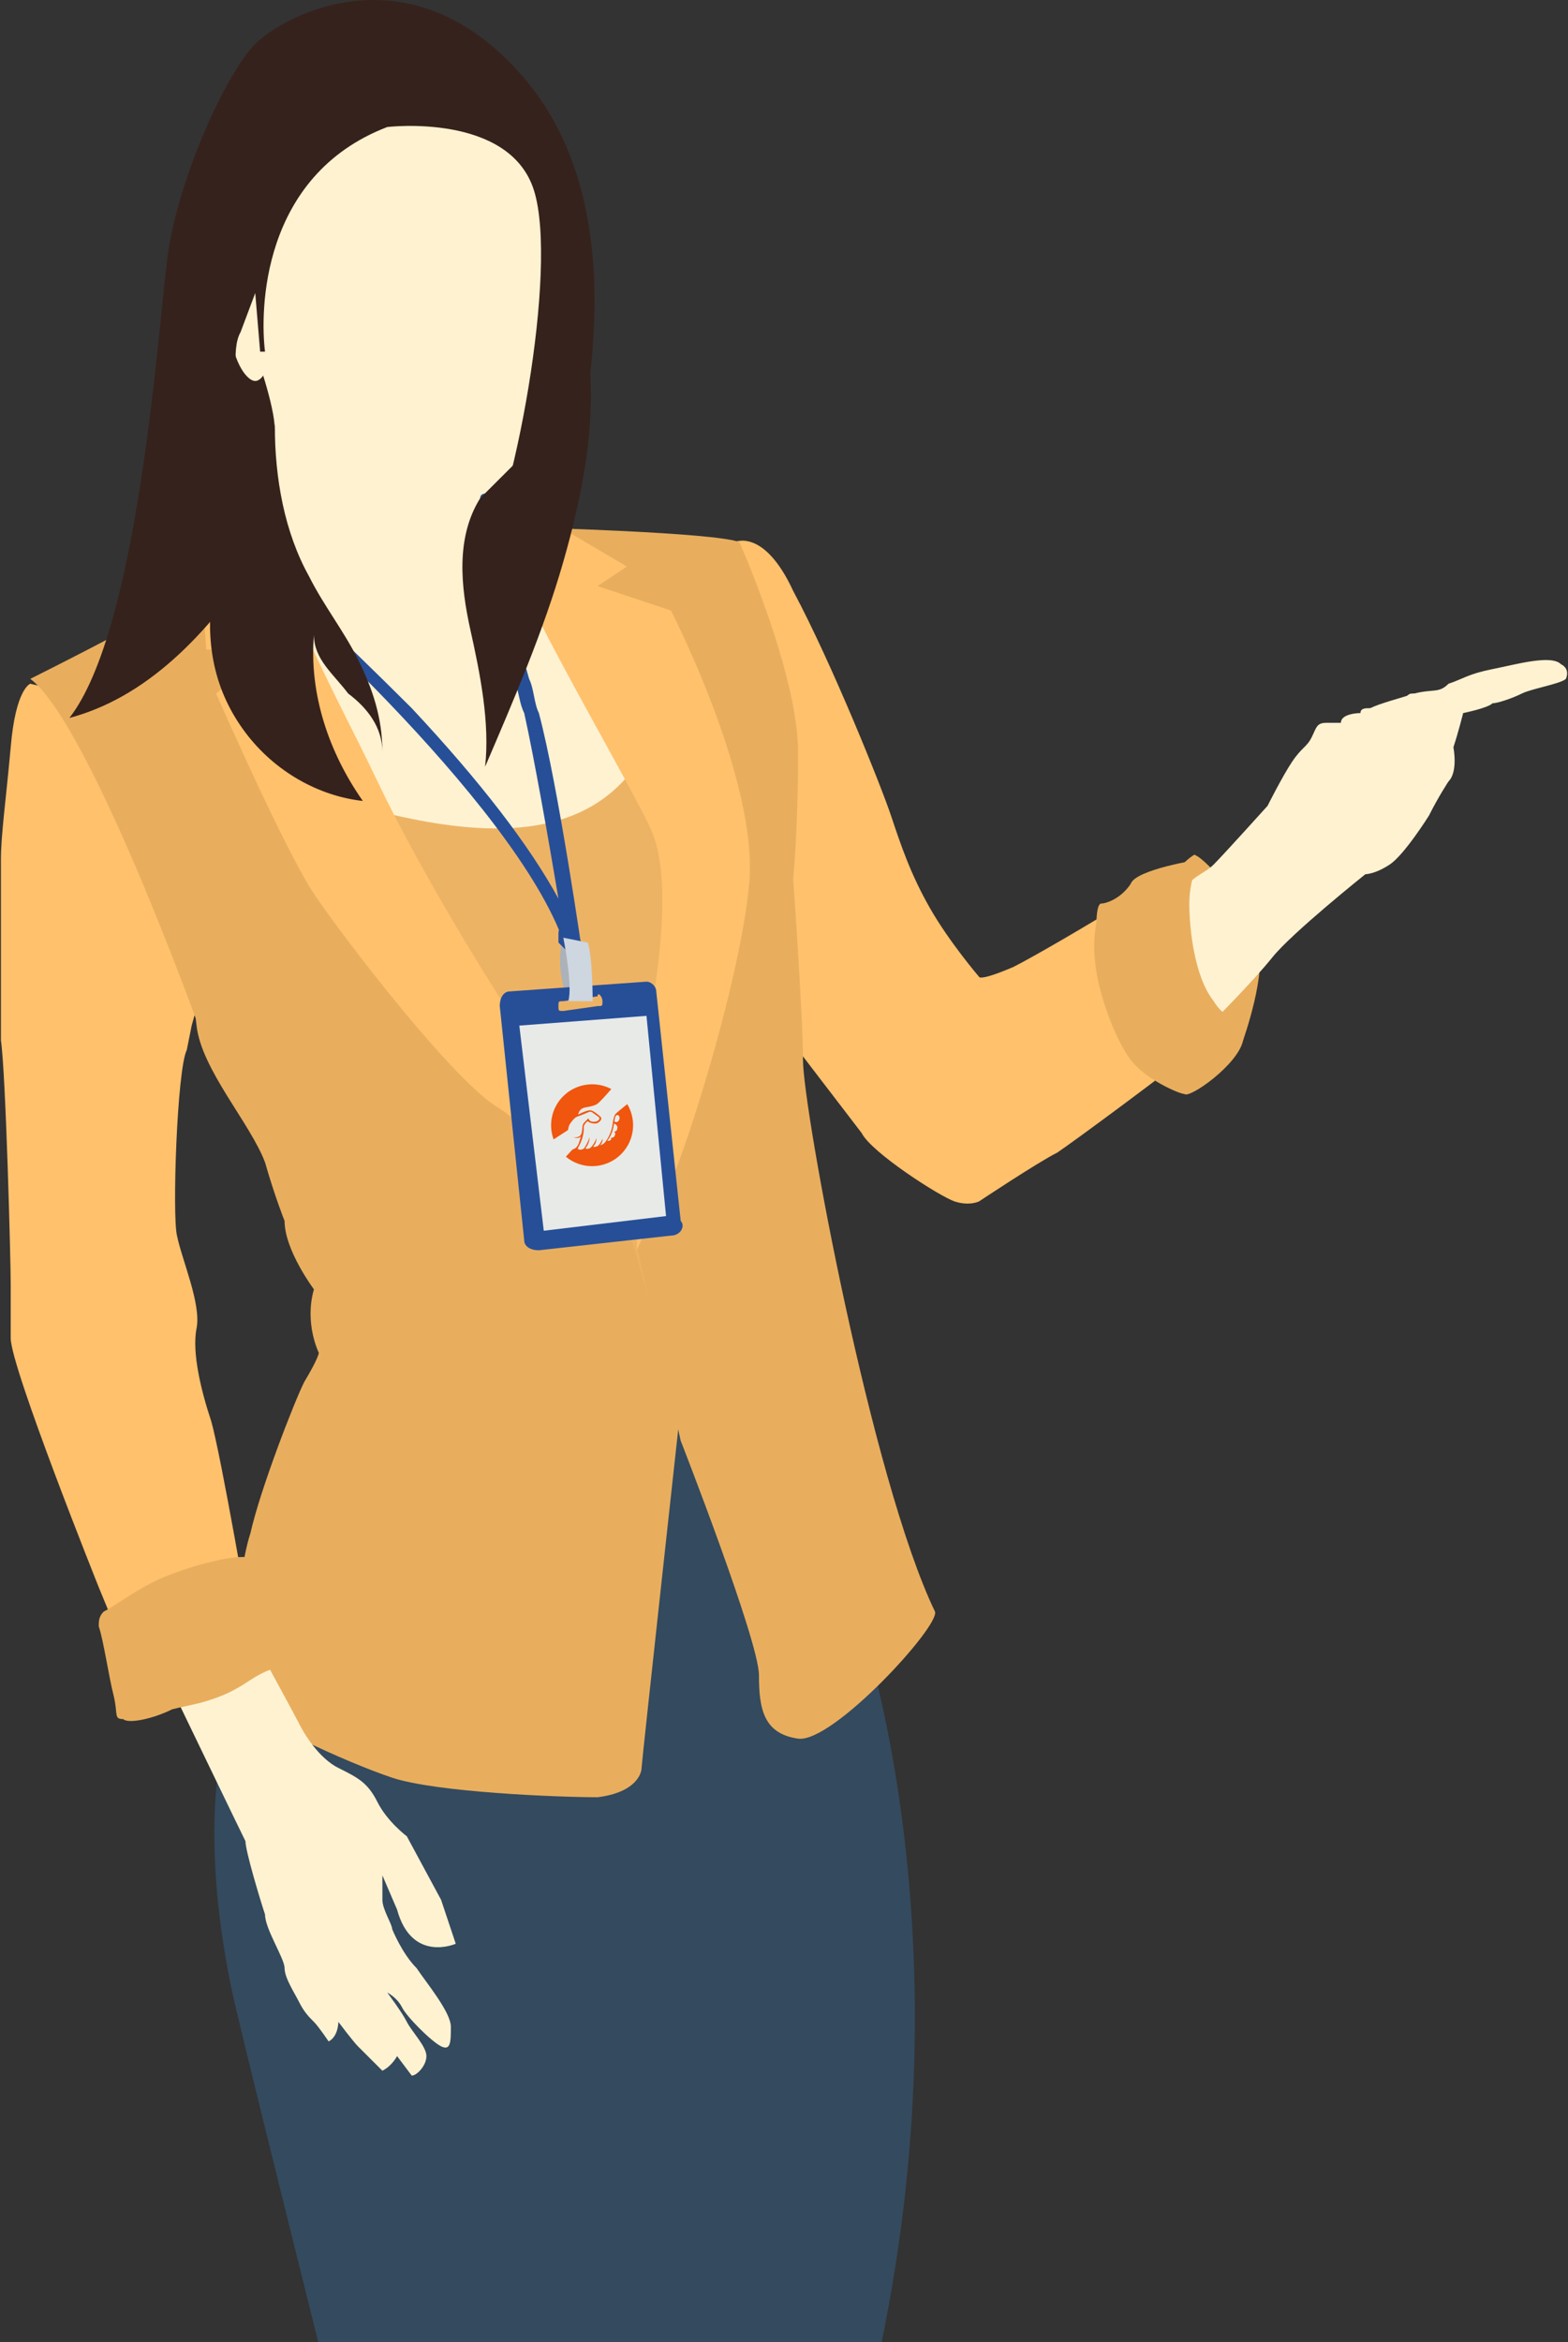 <svg width="495" height="739" viewBox="0 0 495 739" fill="none" xmlns="http://www.w3.org/2000/svg">
<rect x="0" y="0" width="495" height="739" fill="#333333" stroke="none"/>
<g clip-path="url(#clip0_1882_100211)">
<path d="M270.471 508.502C270.471 508.502 305.979 605.578 278.19 739.634H100.645C100.645 739.634 80.575 659.508 74.4 633.313C68.226 607.119 54.33 528.534 102.19 499.257C151.593 469.98 193.277 448.408 193.277 448.408C193.277 448.408 259.663 414.508 270.471 508.502Z" fill="#344A5E"/>
<path d="M387.803 334.383L392.435 328.219C392.435 328.219 400.154 306.647 397.067 297.402C393.979 288.157 393.979 288.157 393.979 288.157C393.979 288.157 381.629 271.207 376.997 269.666C372.366 272.747 370.821 275.83 369.278 280.453C369.278 280.453 363.103 268.126 363.103 286.617C363.103 305.107 387.803 334.383 387.803 334.383Z" fill="#E8AE5E"/>
<path d="M429.488 224.98C429.488 223.438 431.032 223.438 432.575 223.438C435.663 221.897 441.839 220.357 446.47 218.816C452.646 217.274 454.189 218.816 457.278 215.734C461.909 214.193 463.454 212.653 471.172 211.112C478.891 209.57 489.699 206.489 492.786 209.57C495.873 211.112 494.33 214.193 494.33 214.193C492.786 215.734 483.523 217.274 480.436 218.816C477.348 220.357 472.717 221.897 471.172 221.897C469.628 223.438 461.909 224.978 461.909 224.978C461.909 224.978 460.365 231.142 458.822 235.765C458.822 235.765 460.366 243.469 457.278 246.551C457.278 246.551 454.19 251.174 451.102 257.338C451.102 257.338 443.383 269.665 438.751 272.747C434.12 275.829 431.032 275.829 431.032 275.829C431.032 275.829 407.875 294.319 401.699 302.023C395.523 309.727 383.172 322.055 383.172 322.055L373.909 306.646C373.909 306.646 369.278 288.155 372.365 281.991C376.996 275.827 380.084 275.827 383.172 272.746C386.26 269.665 400.154 254.255 400.154 254.255C400.154 254.255 404.786 245.01 407.873 240.387C410.96 235.765 412.505 235.765 414.049 232.684C415.593 229.602 415.593 228.061 418.681 228.061C421.768 228.061 421.768 228.061 423.312 228.061C423.314 224.98 429.488 224.98 429.488 224.98Z" fill="#FFF2D1"/>
<path d="M460.367 224.98C460.367 223.438 460.367 223.438 458.822 221.898L457.278 220.357C457.278 220.357 455.734 220.357 454.191 218.816H452.646C451.102 218.816 451.102 218.816 449.559 218.816C448.015 218.816 448.015 218.816 446.472 218.816C444.928 218.816 444.928 218.816 443.385 220.357C441.84 220.357 441.84 220.357 440.298 221.898C438.753 221.898 438.753 221.898 437.21 223.44C435.666 223.44 435.666 224.981 435.666 224.981C435.666 224.981 437.21 224.981 437.21 223.44C438.755 223.44 438.755 223.44 440.298 221.898C441.842 221.898 441.842 221.898 443.385 220.357C444.929 220.357 444.929 220.357 446.472 220.357C448.016 220.357 448.016 220.357 449.559 220.357C451.104 220.357 451.104 220.357 452.646 220.357H454.191C455.735 220.357 455.735 220.357 455.735 220.357C455.735 220.357 457.279 220.357 457.279 221.898C458.822 223.44 458.822 224.98 460.367 224.98C460.367 226.521 460.367 226.521 460.367 224.98C460.367 226.521 460.367 226.521 460.367 224.98Z" fill="#FFF2D1"/>
<path d="M426.401 237.308C427.946 237.308 427.946 237.308 427.946 237.308H429.49H431.034C431.034 237.308 432.579 237.308 432.579 235.766C432.579 235.766 432.579 234.225 434.123 234.225V232.684V231.142V229.601H432.579C431.034 229.601 431.034 229.601 429.491 229.601H427.947C427.947 229.601 427.947 229.601 429.491 229.601C429.491 229.601 431.036 229.601 432.579 229.601H434.123V231.142V232.684C434.123 232.684 434.123 234.225 432.579 234.225L431.034 235.766L429.49 237.308H427.946C429.489 237.308 427.946 237.308 426.401 237.308Z" fill="#FFF2D1"/>
<path d="M427.945 238.848C426.401 240.389 426.401 240.389 426.401 240.389V241.93V243.472V245.013C426.401 245.013 426.401 245.013 424.856 245.013C424.856 245.013 424.856 245.013 424.856 246.554C424.856 246.554 424.856 246.554 426.401 246.554H427.945H429.49H431.034H432.578H434.123C434.123 246.554 434.123 246.554 435.667 246.554C435.667 246.554 435.667 246.554 437.211 246.554C437.211 246.554 437.211 246.554 435.667 246.554C435.667 246.554 435.667 246.554 434.123 246.554H432.578C431.034 246.554 429.491 246.554 429.491 246.554H427.947H426.402H424.858V245.013H426.402V246.554V245.013V243.472C426.401 238.848 427.945 238.848 427.945 238.848Z" fill="#FFF2D1"/>
<path d="M429.488 238.848C429.488 238.848 431.033 237.306 434.12 237.306C434.12 237.306 435.664 237.306 435.664 235.765C435.664 235.765 437.209 235.765 438.751 234.224C440.296 234.224 440.296 234.224 441.839 234.224C443.383 234.224 443.383 234.224 444.926 234.224C446.47 234.224 446.47 234.224 448.013 234.224H449.558C451.102 234.224 452.645 234.224 454.189 234.224C455.733 234.224 457.276 234.224 457.276 235.765C457.276 235.765 455.732 235.765 454.189 235.765C452.645 235.765 451.102 235.765 449.558 235.765H448.013C446.469 235.765 446.469 235.765 444.926 235.765C443.382 235.765 443.382 235.765 441.839 235.765C440.294 235.765 440.294 235.765 438.751 235.765C437.207 235.765 437.207 235.765 437.207 235.765C437.207 235.765 435.663 235.765 435.663 237.306C431.033 238.848 429.488 238.848 429.488 238.848Z" fill="#FFF2D1"/>
<path d="M427.945 246.553C427.945 246.553 429.49 246.553 432.577 245.012C432.577 245.012 432.577 245.012 434.121 245.012C434.121 245.012 434.121 245.012 435.666 245.012C437.21 245.012 437.21 245.012 438.753 245.012C440.297 245.012 440.297 245.012 441.84 245.012C443.384 245.012 443.384 245.012 444.927 245.012C446.472 245.012 448.014 245.012 449.559 245.012H451.103C451.103 246.553 451.103 246.553 451.103 246.553C451.103 248.094 451.103 249.634 451.103 249.634C451.103 251.176 451.103 251.176 451.103 251.176C451.103 251.176 451.103 251.176 451.103 249.634C451.103 249.634 451.103 248.093 451.103 246.553C451.103 246.553 451.103 246.553 451.103 245.012C451.103 245.012 451.103 245.012 451.103 243.47C451.103 243.47 451.103 243.47 449.559 243.47C448.014 243.47 448.014 243.47 446.472 243.47C444.927 243.47 444.927 243.47 443.384 243.47C441.84 243.47 441.84 243.47 440.297 243.47C438.753 243.47 438.753 243.47 437.21 243.47C435.666 243.47 435.666 243.47 435.666 243.47C435.666 243.47 435.666 243.47 434.121 243.47C434.121 243.47 434.121 243.47 432.577 243.47C429.488 246.553 427.945 246.553 427.945 246.553Z" fill="#FFF2D1"/>
<path d="M372.366 317.434C367.735 311.27 363.103 305.107 360.016 297.402C358.472 292.779 356.929 288.157 356.929 283.534C344.578 291.238 326.052 302.024 319.876 305.106C309.069 309.728 309.069 308.187 309.069 308.187C309.069 308.187 299.805 297.4 293.629 286.615C287.454 275.829 284.366 266.583 281.279 257.338C278.192 248.093 262.753 209.57 250.402 186.457C241.139 166.425 231.876 171.048 231.876 171.048L224.157 184.916L238.052 275.827L251.947 331.299L272.017 357.493C275.105 363.657 296.72 377.525 301.351 379.065C305.983 380.607 309.07 379.065 309.07 379.065C309.07 379.065 327.596 366.739 333.772 363.656C338.404 360.575 367.738 339.001 383.175 326.675C380.085 323.596 375.454 320.515 372.366 317.434Z" fill="#FFC16C"/>
<path d="M346.119 291.238C346.119 291.238 344.575 297.402 346.119 306.647C347.663 315.893 352.295 328.219 356.927 334.383C361.558 340.547 372.366 345.17 373.909 345.17C375.453 346.711 390.89 335.924 392.435 328.221C393.979 320.517 387.803 323.598 383.172 315.894C376.996 308.19 375.453 292.781 375.453 285.077C375.453 277.373 378.54 271.209 378.54 271.209C378.54 271.209 358.469 274.29 356.927 278.913C353.839 283.536 349.208 285.077 347.663 285.077C346.119 285.074 346.119 291.238 346.119 291.238Z" fill="#E8AE5E"/>
<path d="M120.716 226.521C152.264 226.521 177.839 191.337 177.839 147.936C177.839 104.535 152.264 69.351 120.716 69.351C89.168 69.351 63.593 104.535 63.593 147.936C63.593 191.337 89.168 226.521 120.716 226.521Z" fill="#36221C"/>
<path d="M80.576 110.955C80.576 110.955 86.752 127.904 86.752 135.609C86.752 143.313 86.752 155.641 85.208 161.804C83.663 167.968 82.121 171.049 82.121 171.049L108.366 260.421L188.647 374.445L202.542 392.936L219.523 332.842C219.523 332.842 227.242 252.715 216.436 231.143C204.086 209.572 174.752 172.591 174.752 172.591L153.138 163.345C153.138 163.345 153.138 160.264 153.138 158.723C153.138 158.723 176.296 137.151 177.841 94.006C179.385 50.861 176.296 44.698 167.033 41.615C156.226 38.534 131.525 30.829 114.542 40.074C96.014 46.238 75.945 73.974 80.576 110.955Z" fill="#FFF2D1"/>
<path d="M230.33 275.829L214.891 423.753L171.663 411.427L92.926 248.093C139.242 263.502 182.47 271.206 202.539 238.848L230.33 275.829Z" fill="#EDB365"/>
<path d="M179.383 315.893C179.383 315.893 174.751 305.106 177.838 295.861L184.014 303.565C182.471 303.565 182.471 315.893 179.383 315.893Z" fill="#ACB2BA"/>
<path d="M180.927 303.565C179.382 303.565 179.382 303.565 179.382 302.023C168.575 258.878 83.663 183.376 82.119 183.376C80.575 183.376 80.575 181.835 82.119 180.295C82.119 178.753 83.663 178.753 85.206 180.295C85.206 180.295 106.82 200.327 129.978 223.44C151.591 246.553 167.03 266.585 176.294 283.534C173.206 265.044 168.575 238.849 165.486 224.981C163.942 221.9 163.942 218.817 162.399 214.194C156.223 191.081 150.049 166.427 151.591 157.181C151.591 155.64 153.136 155.64 154.679 155.64C156.223 155.64 156.223 157.181 156.223 158.721C154.679 166.425 160.855 192.621 167.031 214.193C168.575 217.274 168.575 221.897 170.118 224.98C176.294 248.093 184.012 302.023 184.012 302.023C184.014 302.025 182.471 302.025 180.927 303.565Z" fill="#274F98"/>
<path d="M85.208 103.251C86.753 112.496 83.664 120.2 80.577 120.2C77.49 120.2 72.858 112.496 72.858 103.251C71.314 94.006 74.402 86.302 77.49 86.302C80.577 87.842 85.208 94.006 85.208 103.251Z" fill="#FFF2D1"/>
<path d="M35.803 221.898L9.558 215.734C9.558 215.734 4.926 217.276 3.382 235.766C1.838 252.715 0.295 263.502 0.295 271.206C0.295 277.37 0.295 317.432 0.295 328.219C1.839 339.006 3.382 397.559 3.382 405.262C3.382 412.966 3.382 412.966 3.382 422.212C3.382 431.457 31.172 500.797 31.172 500.797L41.979 526.991L79.032 513.123C79.032 513.123 69.769 459.193 66.681 448.406C63.594 439.161 60.505 426.834 62.05 419.129C63.594 411.425 57.418 397.557 55.874 389.852C54.33 383.688 55.874 337.461 58.961 331.299C60.505 323.595 60.505 323.595 60.505 323.595L75.945 268.123L35.803 221.898Z" fill="#FFC16C"/>
<path d="M214.892 443.785C214.892 443.785 202.542 556.27 202.542 557.81C202.542 559.351 200.998 565.514 188.647 567.055C176.297 567.055 137.7 565.514 123.805 560.891C109.91 556.268 79.034 542.4 72.858 534.697C72.858 534.697 74.402 497.715 79.034 483.848C82.121 469.98 92.928 442.244 96.016 436.08C100.647 428.376 100.647 426.834 100.647 426.834C100.647 426.834 96.016 417.589 99.103 406.803C99.103 406.803 89.84 394.476 89.84 385.231C89.84 385.231 86.753 377.527 83.664 366.74C79.032 354.414 63.593 337.463 62.05 323.595C60.506 311.268 62.05 322.054 62.05 322.054C62.05 322.054 28.085 228.059 9.559 214.192C9.559 214.192 46.611 195.701 52.787 191.078C57.419 184.914 71.314 175.669 71.314 175.669L91.384 218.814L143.876 312.808L184.016 360.576L199.455 391.393L214.892 443.785Z" fill="#E8AE5E"/>
<path d="M83.664 523.911C83.664 523.911 92.927 540.861 94.472 543.943C96.016 547.025 100.647 554.73 106.822 557.811C112.998 560.893 116.085 562.434 119.172 568.598C122.26 574.762 128.435 579.385 128.435 579.385L139.243 599.416L143.875 613.284C143.875 613.284 129.98 619.448 125.348 602.498L120.717 591.711C120.717 591.711 120.717 596.334 120.717 599.415C120.717 602.496 123.804 607.119 123.804 608.66C123.804 608.66 126.891 616.364 131.523 620.987C134.61 625.609 142.33 634.855 142.33 639.477C142.33 644.1 142.33 647.181 139.243 645.641C136.156 644.1 128.435 636.396 126.893 633.315C125.348 630.234 122.261 628.692 122.261 628.692C122.261 628.692 126.893 634.856 128.437 637.938C129.981 641.019 134.613 645.641 134.613 648.724C134.613 651.805 131.526 654.888 129.981 654.888L125.35 648.724C125.35 648.724 123.805 651.805 120.718 653.347C120.718 653.347 114.542 647.183 112.999 645.643C111.456 644.103 106.823 637.939 106.823 637.939C106.823 637.939 106.823 642.562 103.736 644.103C103.736 644.103 100.649 639.48 99.105 637.939C97.56 636.398 96.017 634.858 94.473 631.775C92.929 628.694 89.841 624.071 89.841 620.988C89.841 617.906 83.665 608.662 83.665 604.039C82.121 599.416 77.49 584.007 77.49 580.926C75.945 577.845 55.876 536.241 55.876 536.241L83.664 523.911Z" fill="#FFF2D1"/>
<path d="M233.419 171.049C233.419 171.049 251.945 212.653 251.945 237.308C251.945 261.962 250.401 277.37 250.401 277.37C250.401 277.37 253.488 320.515 253.488 334.383C253.488 349.792 275.101 466.898 295.172 508.502C296.716 513.125 262.751 550.106 251.944 548.565C241.136 547.023 239.593 539.319 239.593 528.533C239.593 517.746 214.891 454.57 214.891 454.57L200.996 392.935C200.996 392.935 227.241 278.91 216.435 252.714C205.629 226.518 167.032 166.425 167.032 166.425C167.032 166.425 225.698 167.968 233.419 171.049Z" fill="#E8AE5E"/>
<path d="M163.945 158.723L197.91 178.755L188.647 184.919L211.805 192.623C211.805 192.623 239.594 246.553 236.507 278.911C233.42 311.27 214.893 368.283 210.262 375.987C205.63 383.691 200.999 394.477 200.999 394.477C200.999 394.477 202.543 346.71 205.63 318.974C210.262 291.238 210.262 272.747 205.63 261.961C200.999 251.174 168.578 195.702 165.49 184.917C162.403 174.13 151.596 161.804 151.596 161.804L163.945 158.723Z" fill="#FFC16C"/>
<path d="M63.593 183.376L65.137 204.948H85.208L68.226 218.816C68.226 218.816 89.839 268.123 99.103 281.991C108.366 295.859 143.874 342.085 157.769 349.789C171.663 359.035 202.54 391.393 202.54 391.393C202.54 391.393 187.101 355.953 171.663 335.921C157.769 315.89 133.066 275.827 119.172 246.55C105.277 217.273 85.206 183.374 86.751 161.801L63.593 183.376Z" fill="#FFC16C"/>
<path d="M31.172 513.125C31.172 511.583 31.172 510.043 32.716 508.502C35.803 506.961 41.979 502.338 48.155 499.257C57.419 494.634 74.4 490.012 79.032 491.553C83.664 493.094 85.208 502.34 88.295 506.962C91.382 511.585 92.927 510.043 92.927 514.666C92.927 519.289 94.471 525.453 91.382 525.453C88.295 525.453 83.664 526.994 79.032 530.075C74.4 533.157 71.313 534.698 66.682 536.239C62.05 537.781 60.506 537.781 54.331 539.321C48.155 542.402 40.437 543.943 38.892 542.402C35.805 542.402 37.348 540.861 35.805 534.698C34.261 528.534 32.716 517.747 31.172 513.125Z" fill="#E8AE5E"/>
<path d="M83.664 172.591C83.664 154.1 69.769 115.578 75.945 104.792C80.576 92.466 80.576 92.466 80.576 92.466L82.121 110.956H83.665C82.121 98.63 82.121 55.485 122.262 40.075C122.262 40.075 160.859 35.453 168.578 60.107C176.297 84.762 162.402 160.264 150.051 181.837C150.051 181.837 162.402 171.051 167.033 161.805C167.033 161.805 162.402 181.837 154.683 201.868C154.683 201.868 176.297 180.296 180.928 151.019C184.015 132.528 200.999 66.27 165.489 24.666C129.979 -16.938 89.84 4.634 80.576 13.879C71.313 23.125 55.874 57.025 52.787 81.678C49.7 106.331 43.524 198.785 21.91 226.521C45.067 220.357 65.137 201.866 83.664 172.591Z" fill="#36221C"/>
<path d="M86.751 134.068C86.751 151.017 89.838 167.968 97.559 181.836C102.19 191.081 108.366 198.785 112.998 208.03C117.629 217.276 120.717 226.521 120.717 237.308C120.717 229.604 116.085 223.44 109.909 218.817C105.277 212.653 99.102 208.03 99.102 200.326C97.557 218.817 103.733 237.308 114.541 252.717C100.646 251.175 86.751 243.472 77.488 231.145C68.225 218.818 65.138 204.951 66.68 189.541C68.225 174.132 77.488 160.264 77.488 146.396" fill="#36221C"/>
<path d="M151.593 157.181C143.874 169.508 145.417 184.917 148.506 198.785C151.593 212.653 154.682 228.062 153.137 241.93C162.401 220.358 171.664 198.785 177.84 177.213C184.016 155.641 188.647 132.528 185.558 109.415C182.471 117.119 177.84 126.364 174.751 134.07" fill="#36221C"/>
<path d="M214.892 385.232L207.174 312.811C207.174 311.27 205.629 309.73 204.086 309.73L160.858 312.811C159.313 312.811 157.771 314.353 157.771 317.434L165.489 391.396C165.489 392.937 167.034 394.477 170.121 394.477L211.805 389.855C214.892 389.855 216.435 386.772 214.892 385.232ZM190.19 315.893C190.19 317.434 190.19 317.434 188.646 317.434L177.838 318.975C176.294 318.975 176.294 318.975 176.294 317.434C176.294 315.893 176.294 315.893 177.838 315.893L188.646 314.351C188.646 312.81 190.19 314.351 190.19 315.893Z" fill="#274F98"/>
<path d="M163.945 323.596L171.664 388.313L210.261 383.691L204.085 320.515L163.945 323.596Z" fill="#E8EAE8"/>
<path d="M176.295 294.319V297.4L180.927 302.023L184.014 298.942C184.014 298.942 180.927 289.697 179.382 286.615C179.382 283.534 177.838 283.534 177.838 283.534L176.295 294.319Z" fill="#274F98"/>
<path d="M179.382 315.893C182.469 315.893 185.558 315.893 187.101 315.893C187.101 315.893 187.101 302.025 185.557 297.402L177.838 295.861C177.839 295.861 180.927 311.27 179.382 315.893Z" fill="#CED6E0"/>
<path d="M198.015 348.368C196.208 349.811 194.722 351.037 194.311 351.483C193.646 352.204 193.309 355.272 193.309 355.272C193.042 356.676 192.534 358.024 191.808 359.256C191.115 360.407 190.494 361.159 189.451 361.317C190.448 360.342 190.167 359.299 190.167 359.299C189.923 360.026 189.541 360.698 189.041 361.279C188.406 362.019 187.01 361.93 187.291 361.685C188.371 360.748 188.285 359.081 188.285 359.081C188.285 359.081 187.722 360.853 186.502 362.052C185.845 362.697 184.636 362.489 184.865 362.212C186.226 360.58 186.105 358.826 186.105 358.826C185.729 360.048 185.163 361.204 184.427 362.251C183.981 362.871 181.97 363.027 182.534 362.038C183.527 360.294 184.396 358.129 184.289 355.589C184.255 354.746 185.49 353.746 185.49 353.746C186.274 354.387 187.785 354.687 188.537 354.371C189.056 354.146 189.485 353.755 189.757 353.261C189.819 353.116 189.838 352.956 189.812 352.801C189.786 352.646 189.715 352.501 189.609 352.385C188.919 351.742 187.339 350.444 186.529 350.324C185.295 350.147 182.502 351.663 182.502 351.663C182.76 350.539 183.346 349.636 184.978 349.372C186.418 349.137 187.781 348.831 188.544 348.294C189.341 347.732 191.136 345.745 192.985 343.61C190.669 342.388 188.035 341.895 185.432 342.197C182.829 342.5 180.379 343.583 178.406 345.304C176.432 347.025 175.028 349.303 174.379 351.837C173.729 354.371 173.865 357.042 174.768 359.498L179.312 356.547C179.312 356.547 179.514 355.344 179.707 354.993C180.135 354.2 181.302 352.636 182.155 352.347C183.445 351.907 185.073 351.211 185.908 350.848C186.075 350.775 186.258 350.747 186.439 350.766C186.62 350.785 186.793 350.85 186.94 350.956L188.977 352.422C189.102 352.512 189.187 352.646 189.214 352.797C189.241 352.948 189.208 353.104 189.121 353.231C188.875 353.588 188.365 353.98 187.322 353.941C185.754 353.885 185.812 352.811 185.812 352.811C185.812 352.811 184.35 354.122 184.071 354.701C183.769 355.321 183.883 356.402 183.632 357.425C183.475 358.07 183.062 358.917 181.089 358.917C181.089 358.917 181.626 359.115 182.502 359.026C182.863 358.99 183.365 358.61 183.365 358.61C182.843 360.422 182.479 361.982 181.243 362.476C181.083 362.54 180.737 362.679 180.621 362.803L178.629 364.958C180.981 366.912 183.949 367.971 187.008 367.949C190.068 367.927 193.02 366.824 195.343 364.837C197.665 362.849 199.208 360.105 199.697 357.09C200.186 354.076 199.59 350.985 198.015 348.368ZM194.754 356.485C194.473 357.111 193.91 356.995 193.91 356.995C193.91 356.995 194.574 357.612 193.954 358.512C193.497 359.176 192.939 358.912 192.939 358.912C192.939 358.912 193.069 359.41 192.777 359.68C192.322 360.098 191.717 359.927 191.717 359.927C193.078 358.251 193.638 356.056 193.852 354.494C193.85 354.491 195.425 355.009 194.754 356.483V356.485ZM195.505 353.212C195.097 354.401 193.92 354.034 193.966 353.774C194.139 352.807 194.124 352.527 194.419 352.065C194.824 351.43 195.92 351.996 195.507 353.21L195.505 353.212Z" fill="#F0560E"/>
</g>
<defs>
<clipPath id="clip0_1882_100211">
<rect width="495" height="739" fill="white"/>
</clipPath>
</defs>
</svg>
